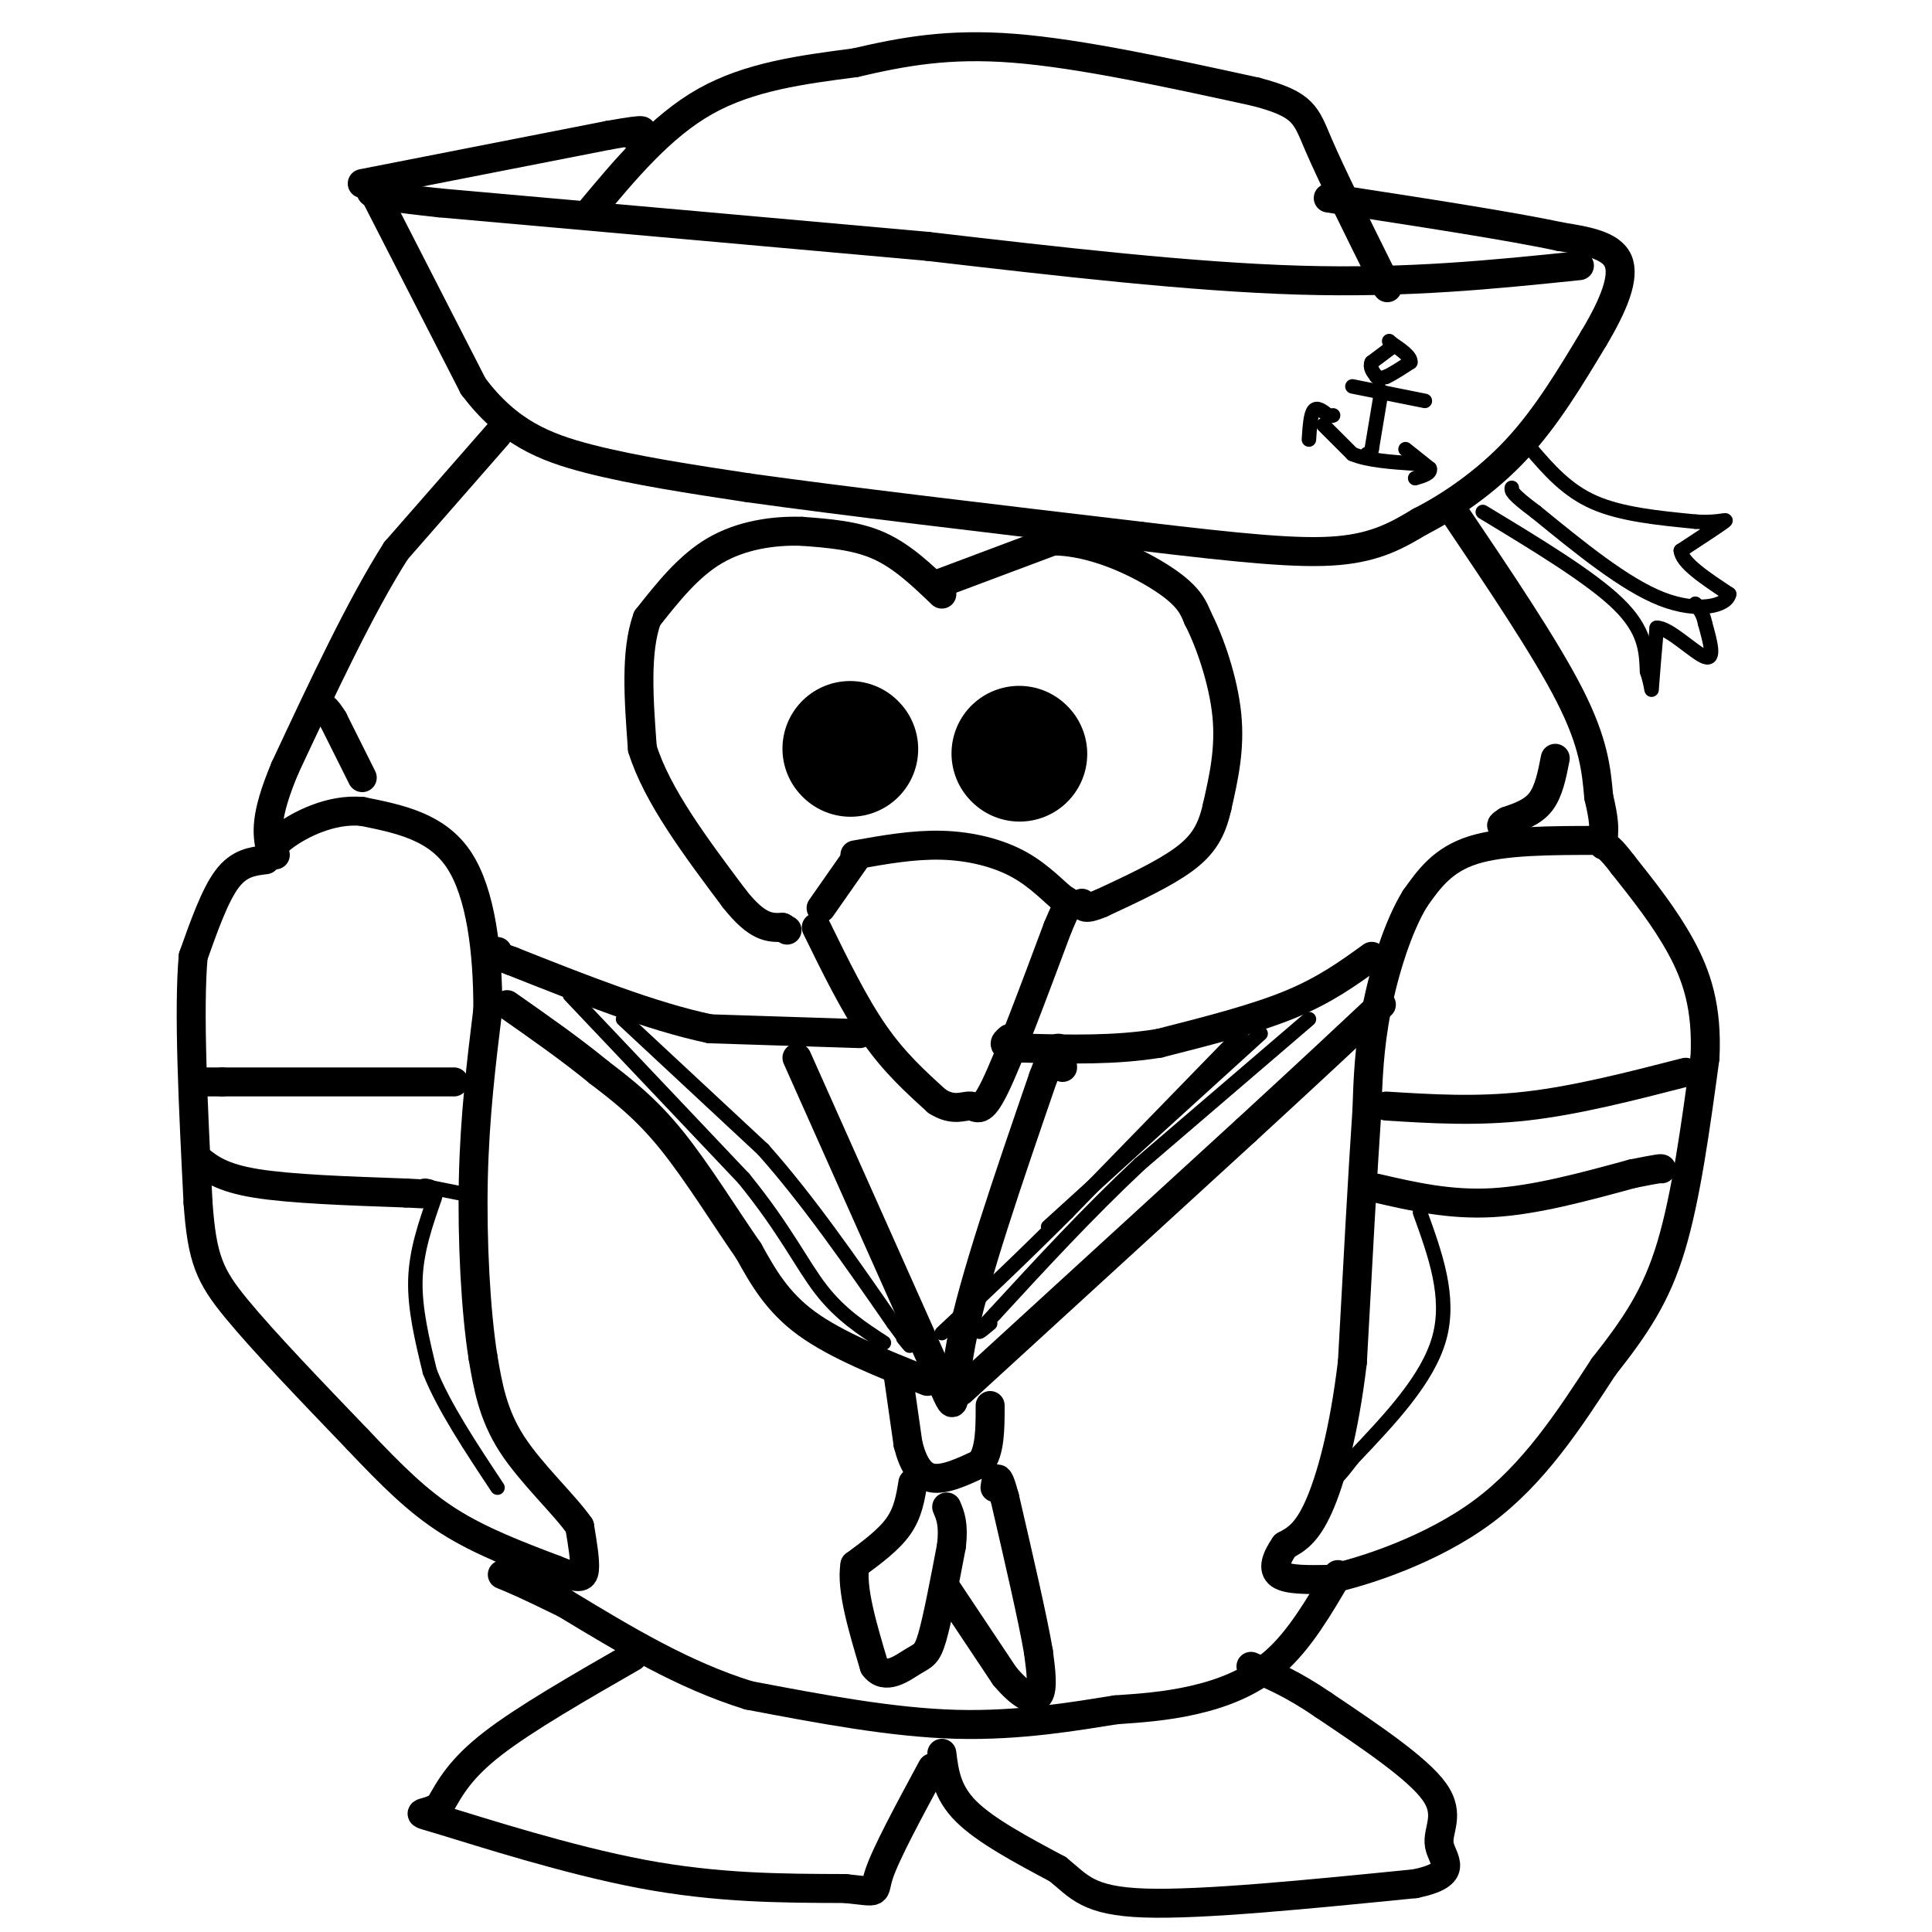 <svg viewBox='0 0 400 400' version='1.1' xmlns='http://www.w3.org/2000/svg' xmlns:xlink='http://www.w3.org/1999/xlink'><g fill='none' stroke='#000000' stroke-width='6' stroke-linecap='round' stroke-linejoin='round'><path d='M103,90c0.000,0.000 -21.000,24.000 -21,24'/><path d='M82,114c-7.333,11.500 -15.167,28.250 -23,45'/><path d='M59,159c-4.333,10.333 -3.667,13.667 -3,17'/><path d='M55,178c-2.750,0.333 -5.500,0.667 -8,4c-2.500,3.333 -4.750,9.667 -7,16'/><path d='M40,198c-1.000,11.167 0.000,31.083 1,51'/><path d='M41,249c0.822,11.622 2.378,15.178 8,22c5.622,6.822 15.311,16.911 25,27'/><path d='M74,298c7.133,7.533 12.467,12.867 19,17c6.533,4.133 14.267,7.067 22,10'/><path d='M115,325c4.800,1.956 5.800,1.844 6,0c0.200,-1.844 -0.400,-5.422 -1,-9'/><path d='M120,316c-3.000,-4.378 -10.000,-10.822 -14,-17c-4.000,-6.178 -5.000,-12.089 -6,-18'/><path d='M100,281c-1.511,-9.467 -2.289,-24.133 -2,-37c0.289,-12.867 1.644,-23.933 3,-35'/><path d='M101,209c0.022,-11.889 -1.422,-24.111 -6,-31c-4.578,-6.889 -12.289,-8.444 -20,-10'/><path d='M75,168c-6.578,-0.622 -13.022,2.822 -16,5c-2.978,2.178 -2.489,3.089 -2,4'/><path d='M301,106c9.500,14.083 19.000,28.167 24,38c5.000,9.833 5.500,15.417 6,21'/><path d='M331,165c1.167,4.833 1.083,6.417 1,8'/><path d='M331,174c-9.833,0.000 -19.667,0.000 -26,2c-6.333,2.000 -9.167,6.000 -12,10'/><path d='M293,186c-3.556,5.733 -6.444,15.067 -8,23c-1.556,7.933 -1.778,14.467 -2,21'/><path d='M283,230c-0.833,12.167 -1.917,32.083 -3,52'/><path d='M280,282c-1.711,14.400 -4.489,24.400 -7,30c-2.511,5.600 -4.756,6.800 -7,8'/><path d='M266,320c-1.756,2.533 -2.644,4.867 -1,6c1.644,1.133 5.822,1.067 10,1'/><path d='M275,327c7.556,-1.622 21.444,-6.178 32,-14c10.556,-7.822 17.778,-18.911 25,-30'/><path d='M332,283c6.689,-8.489 10.911,-14.711 14,-25c3.089,-10.289 5.044,-24.644 7,-39'/><path d='M353,219c0.511,-10.422 -1.711,-16.978 -5,-23c-3.289,-6.022 -7.644,-11.511 -12,-17'/><path d='M336,179c-2.667,-3.500 -3.333,-3.750 -4,-4'/><path d='M277,326c-3.956,6.756 -7.911,13.511 -13,18c-5.089,4.489 -11.311,6.711 -17,8c-5.689,1.289 -10.844,1.644 -16,2'/><path d='M231,354c-7.911,1.244 -19.689,3.356 -33,3c-13.311,-0.356 -28.156,-3.178 -43,-6'/><path d='M155,351c-13.500,-4.167 -25.750,-11.583 -38,-19'/><path d='M117,332c-8.500,-4.167 -10.750,-5.083 -13,-6'/><path d='M131,343c-11.167,6.417 -22.333,12.833 -29,18c-6.667,5.167 -8.833,9.083 -11,13'/><path d='M91,374c-3.417,2.071 -6.458,0.750 1,3c7.458,2.250 25.417,8.071 41,11c15.583,2.929 28.792,2.964 42,3'/><path d='M175,391c7.600,0.778 5.600,1.222 7,-3c1.400,-4.222 6.200,-13.111 11,-22'/><path d='M195,363c0.500,4.000 1.000,8.000 5,12c4.000,4.000 11.500,8.000 19,12'/><path d='M219,387c4.467,3.600 6.133,6.600 18,7c11.867,0.400 33.933,-1.800 56,-4'/><path d='M293,390c9.583,-1.988 5.542,-4.958 5,-8c-0.542,-3.042 2.417,-6.155 -1,-11c-3.417,-4.845 -13.208,-11.423 -23,-18'/><path d='M274,353c-6.333,-4.333 -10.667,-6.167 -15,-8'/><path d='M77,39c0.000,0.000 21.000,41.000 21,41'/><path d='M98,80c7.133,9.444 14.467,12.556 24,15c9.533,2.444 21.267,4.222 33,6'/><path d='M155,101c19.000,2.667 50.000,6.333 81,10'/><path d='M236,111c20.956,2.489 32.844,3.711 41,3c8.156,-0.711 12.578,-3.356 17,-6'/><path d='M294,108c6.378,-3.244 13.822,-8.356 20,-15c6.178,-6.644 11.089,-14.822 16,-23'/><path d='M330,70c4.133,-6.911 6.467,-12.689 5,-16c-1.467,-3.311 -6.733,-4.156 -12,-5'/><path d='M323,49c-10.000,-2.167 -29.000,-5.083 -48,-8'/><path d='M327,55c-17.750,1.833 -35.500,3.667 -58,3c-22.500,-0.667 -49.750,-3.833 -77,-7'/><path d='M192,51c-29.667,-2.667 -65.333,-5.833 -101,-9'/><path d='M91,42c-18.667,-2.000 -14.833,-2.500 -11,-3'/><path d='M75,38c0.000,0.000 51.000,-10.000 51,-10'/><path d='M126,28c9.333,-1.667 7.167,-0.833 5,0'/><path d='M122,44c7.417,-8.917 14.833,-17.833 24,-23c9.167,-5.167 20.083,-6.583 31,-8'/><path d='M177,13c9.933,-2.311 19.267,-4.089 33,-3c13.733,1.089 31.867,5.044 50,9'/><path d='M260,19c10.089,2.644 10.311,4.756 13,11c2.689,6.244 7.844,16.622 13,27'/><path d='M286,57c2.167,4.500 1.083,2.250 0,0'/><path d='M322,157c-0.667,3.417 -1.333,6.833 -3,9c-1.667,2.167 -4.333,3.083 -7,4'/><path d='M312,170c-1.333,0.833 -1.167,0.917 -1,1'/><path d='M284,198c-4.833,3.500 -9.667,7.000 -17,10c-7.333,3.000 -17.167,5.500 -27,8'/><path d='M240,216c-9.167,1.500 -18.583,1.250 -28,1'/><path d='M212,217c-5.167,-0.167 -4.083,-1.083 -3,-2'/><path d='M178,214c0.000,0.000 -31.000,-1.000 -31,-1'/><path d='M147,213c-12.000,-2.500 -26.500,-8.250 -41,-14'/><path d='M106,199c-7.333,-2.667 -5.167,-2.333 -3,-2'/><path d='M75,161c0.000,0.000 -6.000,-12.000 -6,-12'/><path d='M69,149c-1.500,-2.500 -2.250,-2.750 -3,-3'/><path d='M169,192c3.917,8.000 7.833,16.000 12,22c4.167,6.000 8.583,10.000 13,14'/><path d='M194,228c3.452,2.238 5.583,0.833 7,1c1.417,0.167 2.119,1.905 5,-4c2.881,-5.905 7.940,-19.452 13,-33'/><path d='M219,192c2.585,-6.110 2.549,-4.885 1,-6c-1.549,-1.115 -4.609,-4.569 -9,-7c-4.391,-2.431 -10.112,-3.837 -16,-4c-5.888,-0.163 -11.944,0.919 -18,2'/><path d='M177,178c0.000,0.000 -7.000,10.000 -7,10'/><path d='M165,219c0.000,0.000 29.000,65.000 29,65'/><path d='M194,284c4.867,11.222 2.533,6.778 5,-6c2.467,-12.778 9.733,-33.889 17,-55'/><path d='M216,223c3.500,-9.500 3.750,-5.750 4,-2'/><path d='M199,288c0.000,0.000 59.000,-54.000 59,-54'/><path d='M258,234c14.500,-13.333 21.250,-19.667 28,-26'/><path d='M192,286c-9.417,-3.750 -18.833,-7.500 -25,-12c-6.167,-4.500 -9.083,-9.750 -12,-15'/><path d='M155,259c-4.756,-6.822 -10.644,-16.378 -16,-23c-5.356,-6.622 -10.178,-10.311 -15,-14'/><path d='M124,222c-5.667,-4.667 -12.333,-9.333 -19,-14'/><path d='M94,224c0.000,0.000 -48.000,0.000 -48,0'/><path d='M46,224c-8.000,0.000 -4.000,0.000 0,0'/><path d='M41,240c2.417,1.917 4.833,3.833 12,5c7.167,1.167 19.083,1.583 31,2'/><path d='M84,247c5.833,0.333 4.917,0.167 4,0'/><path d='M287,229c9.333,0.583 18.667,1.167 29,0c10.333,-1.167 21.667,-4.083 33,-7'/><path d='M285,246c7.583,1.750 15.167,3.500 24,3c8.833,-0.500 18.917,-3.250 29,-6'/><path d='M338,243c5.833,-1.167 5.917,-1.083 6,-1'/><path d='M186,285c0.000,0.000 2.000,14.000 2,14'/><path d='M188,299c0.978,3.867 2.422,6.533 5,7c2.578,0.467 6.289,-1.267 10,-3'/><path d='M203,303c2.000,-2.500 2.000,-7.250 2,-12'/><path d='M189,307c-0.500,3.083 -1.000,6.167 -3,9c-2.000,2.833 -5.500,5.417 -9,8'/><path d='M177,324c-0.833,4.833 1.583,12.917 4,21'/><path d='M181,345c2.238,3.095 5.833,0.333 8,-1c2.167,-1.333 2.905,-1.238 4,-5c1.095,-3.762 2.548,-11.381 4,-19'/><path d='M197,320c0.500,-4.500 -0.250,-6.250 -1,-8'/><path d='M196,329c0.000,0.000 12.000,18.000 12,18'/><path d='M208,347c3.422,4.089 5.978,5.311 7,4c1.022,-1.311 0.511,-5.156 0,-9'/><path d='M215,342c-1.167,-6.833 -4.083,-19.417 -7,-32'/><path d='M208,310c-1.500,-5.667 -1.750,-3.833 -2,-2'/><path d='M195,123c-4.083,-3.917 -8.167,-7.833 -13,-10c-4.833,-2.167 -10.417,-2.583 -16,-3'/><path d='M166,110c-5.867,-0.200 -12.533,0.800 -18,4c-5.467,3.200 -9.733,8.600 -14,14'/><path d='M134,128c-2.500,6.833 -1.750,16.917 -1,27'/><path d='M133,155c3.000,9.667 11.000,20.333 19,31'/><path d='M152,186c4.833,6.167 7.417,6.083 10,6'/><path d='M162,192c1.667,1.000 0.833,0.500 0,0'/><path d='M194,121c0.000,0.000 24.000,-9.000 24,-9'/><path d='M218,112c8.533,0.022 17.867,4.578 23,8c5.133,3.422 6.067,5.711 7,8'/><path d='M248,128c2.511,4.844 5.289,12.956 6,20c0.711,7.044 -0.644,13.022 -2,19'/><path d='M252,167c-1.111,5.000 -2.889,8.000 -7,11c-4.111,3.000 -10.556,6.000 -17,9'/><path d='M228,187c-3.500,1.500 -3.750,0.750 -4,0'/></g>
<g fill='none' stroke='#000000' stroke-width='28' stroke-linecap='round' stroke-linejoin='round'><path d='M211,156c0.000,0.000 0.100,0.100 0.1,0.1'/><path d='M176,155c0.000,0.000 0.100,0.100 0.1,0.1'/></g>
<g fill='none' stroke='#000000' stroke-width='3' stroke-linecap='round' stroke-linejoin='round'><path d='M286,81c0.000,0.000 -2.000,12.000 -2,12'/><path d='M284,93c-0.500,2.167 -0.750,1.583 -1,1'/><path d='M274,88c0.000,0.000 6.000,6.000 6,6'/><path d='M280,94c3.167,1.333 8.083,1.667 13,2'/><path d='M293,96c2.167,0.333 1.083,0.167 0,0'/><path d='M280,80c0.000,0.000 15.000,3.000 15,3'/><path d='M288,72c0.000,0.000 -4.000,3.000 -4,3'/><path d='M284,75c-0.500,1.000 0.250,2.000 1,3'/><path d='M285,78c0.500,0.500 1.250,0.250 2,0'/><path d='M287,78c1.167,-0.500 3.083,-1.750 5,-3'/><path d='M292,75c0.167,-1.167 -1.917,-2.583 -4,-4'/><path d='M288,71c-0.667,-0.667 -0.333,-0.333 0,0'/><path d='M271,91c0.167,-2.583 0.333,-5.167 1,-6c0.667,-0.833 1.833,0.083 3,1'/><path d='M275,86c0.667,0.167 0.833,0.083 1,0'/><path d='M291,93c0.000,0.000 5.000,4.000 5,4'/><path d='M296,97c0.333,1.000 -1.333,1.500 -3,2'/><path d='M317,93c3.667,4.250 7.333,8.500 13,11c5.667,2.500 13.333,3.250 21,4'/><path d='M351,108c5.000,0.356 7.000,-0.756 6,0c-1.000,0.756 -5.000,3.378 -9,6'/><path d='M348,114c0.167,2.500 5.083,5.750 10,9'/><path d='M358,123c-0.400,2.422 -6.400,3.978 -14,1c-7.600,-2.978 -16.800,-10.489 -26,-18'/><path d='M318,106c-5.167,-3.833 -5.083,-4.417 -5,-5'/><path d='M307,106c11.167,6.750 22.333,13.500 28,19c5.667,5.500 5.833,9.750 6,14'/><path d='M341,139c1.111,3.378 0.889,4.822 1,3c0.111,-1.822 0.556,-6.911 1,-12'/><path d='M343,130c2.378,-0.222 7.822,5.222 10,6c2.178,0.778 1.089,-3.111 0,-7'/><path d='M353,129c-0.333,-1.833 -1.167,-2.917 -2,-4'/><path d='M257,214c0.000,0.000 -36.000,37.000 -36,37'/><path d='M221,251c-10.333,10.333 -18.167,17.667 -26,25'/><path d='M261,214c0.000,0.000 -44.000,40.000 -44,40'/><path d='M271,211c0.000,0.000 -35.000,30.000 -35,30'/><path d='M236,241c-10.833,10.167 -20.417,20.583 -30,31'/><path d='M206,272c-5.167,5.500 -3.083,3.750 -1,2'/><path d='M118,206c0.000,0.000 36.000,38.000 36,38'/><path d='M154,244c8.578,10.533 12.022,17.867 16,23c3.978,5.133 8.489,8.067 13,11'/><path d='M129,211c0.000,0.000 29.000,27.000 29,27'/><path d='M158,238c9.333,10.500 18.167,23.250 27,36'/><path d='M185,274c4.833,6.500 3.417,4.750 2,3'/><path d='M294,251c3.167,8.750 6.333,17.500 4,26c-2.333,8.500 -10.167,16.750 -18,25'/><path d='M280,302c-3.667,4.833 -3.833,4.417 -4,4'/><path d='M90,248c-1.917,5.500 -3.833,11.000 -4,17c-0.167,6.000 1.417,12.500 3,19'/><path d='M89,284c2.833,7.167 8.417,15.583 14,24'/><path d='M90,246c0.000,0.000 5.000,1.000 5,1'/></g>
</svg>